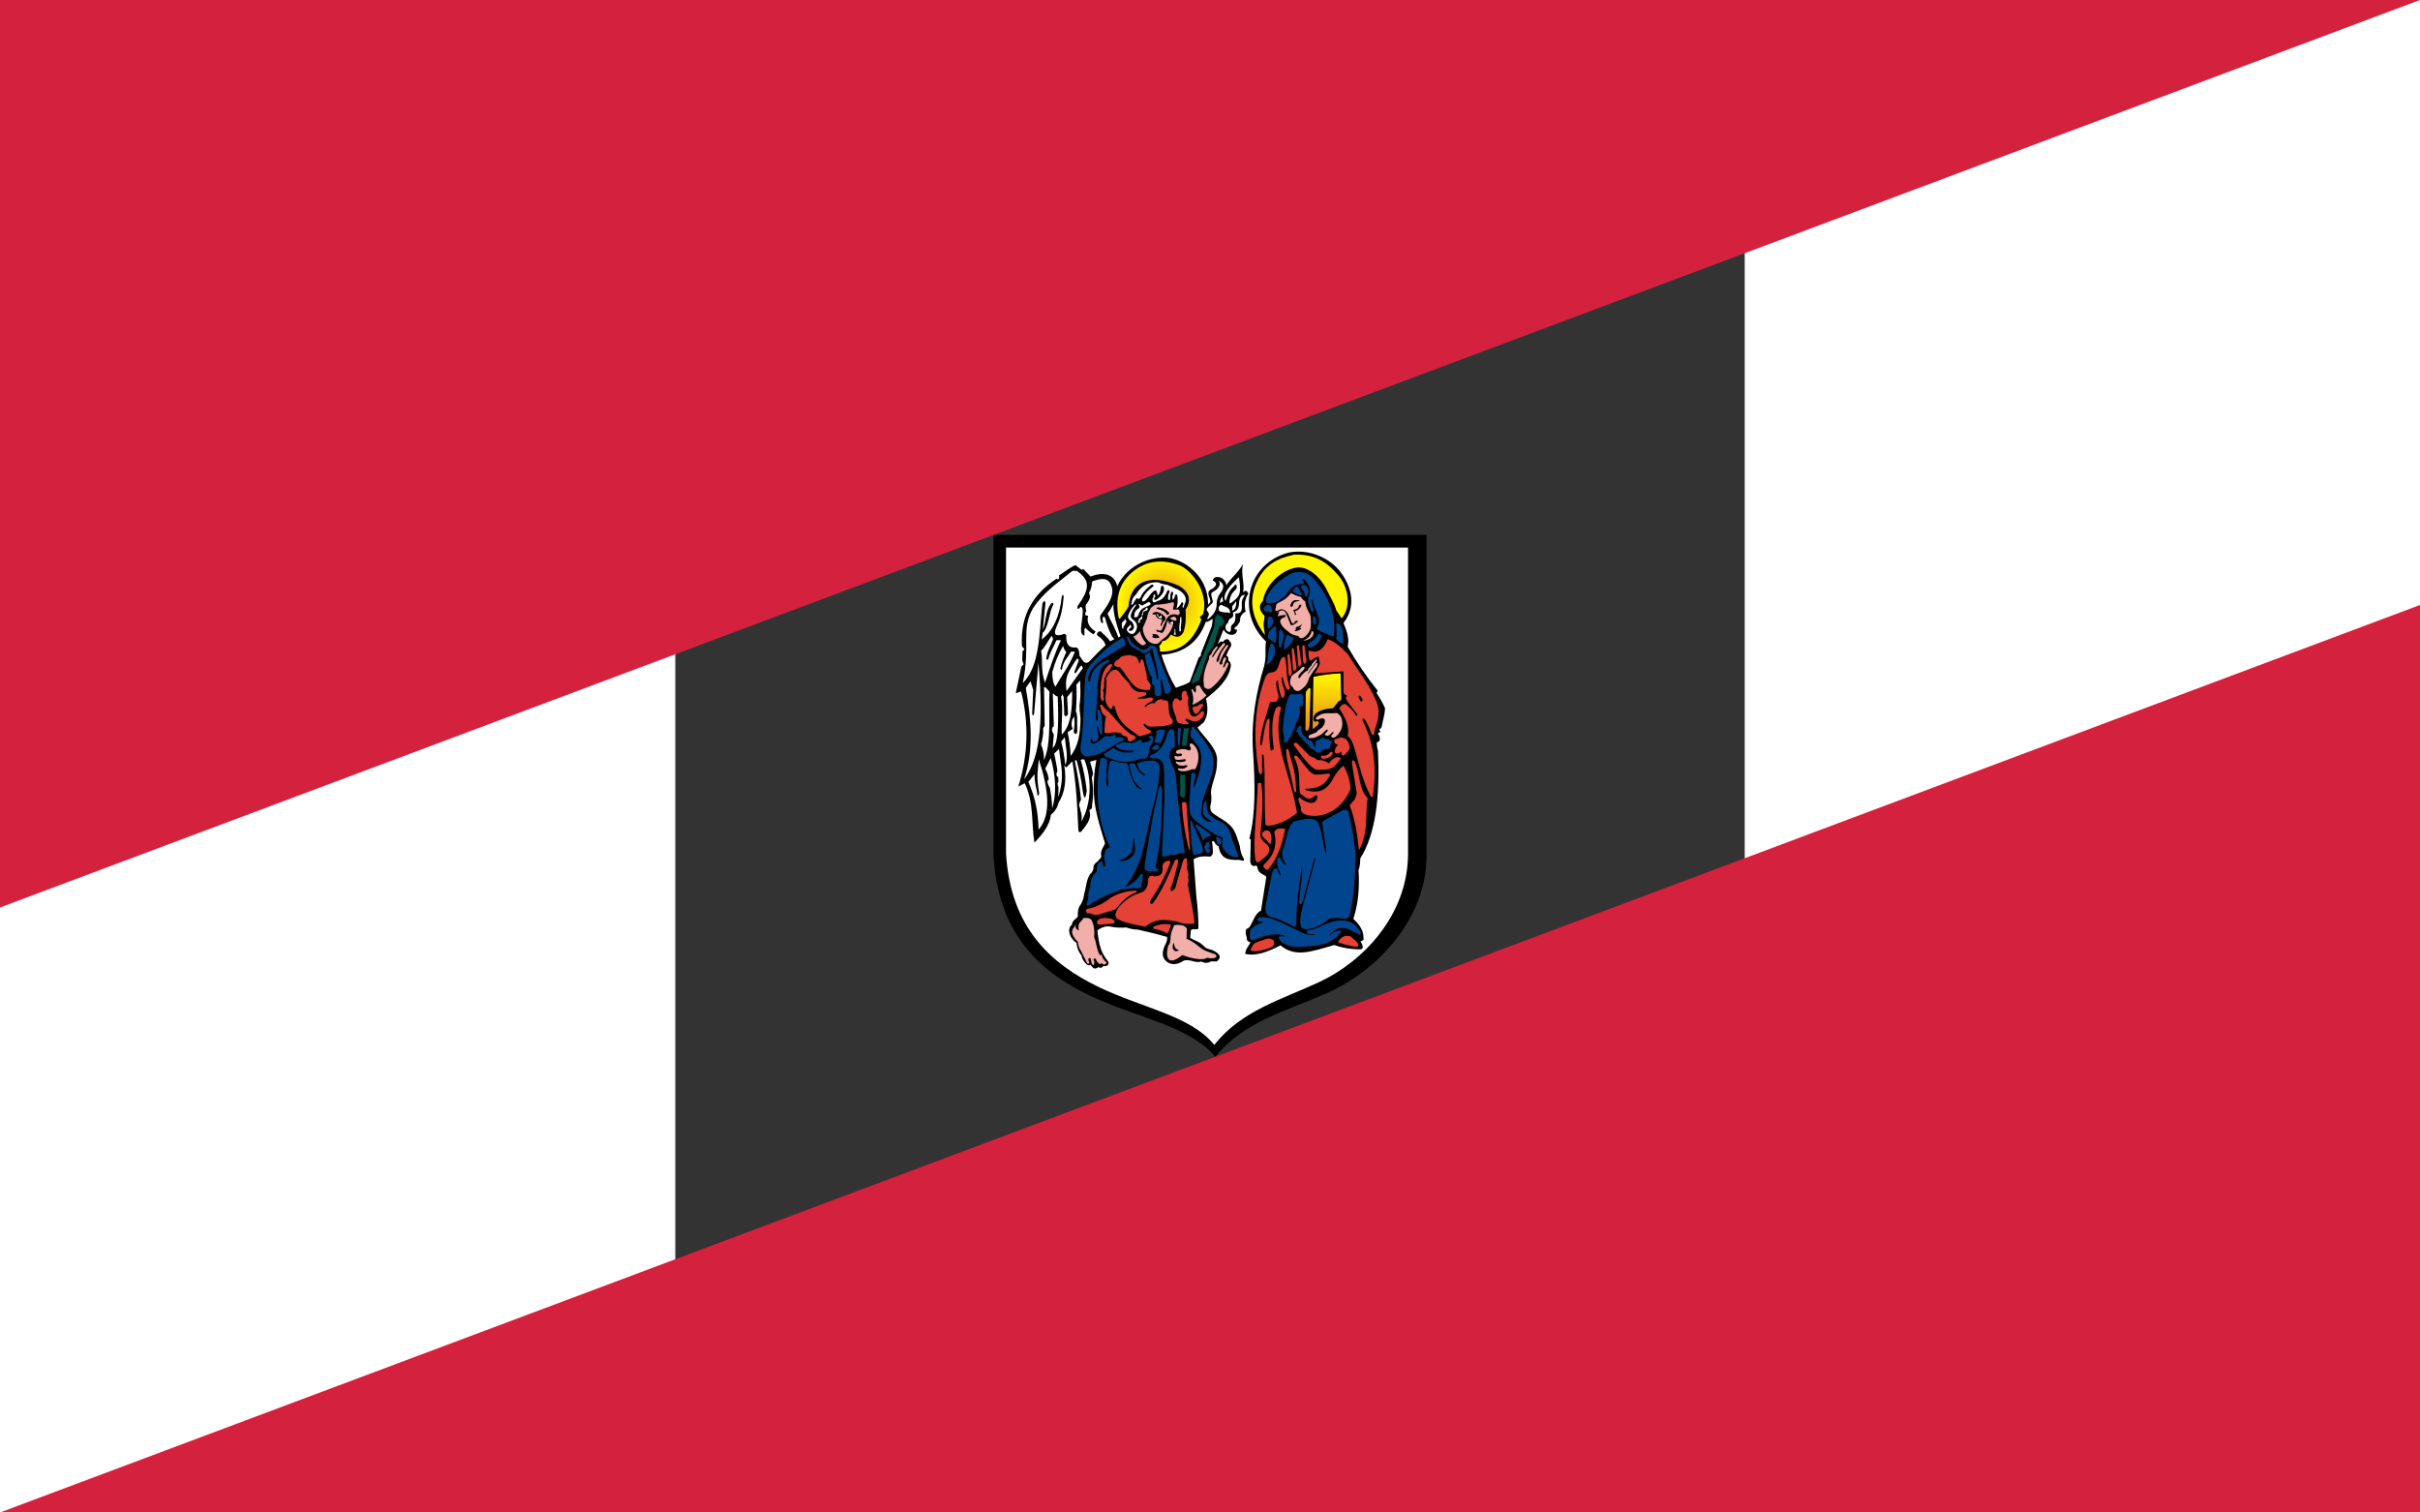 <?xml version="1.0" encoding="UTF-8" standalone="no"?>
<!-- Created with Inkscape (http://www.inkscape.org/) -->
<svg
   xmlns:svg="http://www.w3.org/2000/svg"
   xmlns="http://www.w3.org/2000/svg"
   xmlns:xlink="http://www.w3.org/1999/xlink"
   version="1.0"
   width="1600"
   height="1000"
   viewBox="0 0 210 297"
   id="svg2"
   xml:space="preserve">
 <rect x="0" y="0" width="210" height="297" fill="#333333" stroke="none"/>
 <defs
   id="defs4"><radialGradient
   cx="148.773"
   cy="50.362"
   r="22.415"
   fx="148.773"
   fy="50.362"
   id="radialGradient6111"
   gradientUnits="userSpaceOnUse">
   <stop
   style="stop-color:#eb891b;stop-opacity:1"
   offset="0"
   id="stop6113" />
   <stop
   style="stop-color:#fff500;stop-opacity:1"
   offset="1"
   id="stop6115" />
  </radialGradient>
  <style
   type="text/css"
   id="style6" />
  <linearGradient
   x1="159.957"
   y1="116.452"
   x2="159.957"
   y2="90.24"
   id="id0"
   gradientUnits="userSpaceOnUse">
   <stop
   style="stop-color:#b12923;stop-opacity:1"
   offset="0"
   id="stop9" />
   <stop
   style="stop-color:#da251d;stop-opacity:1"
   offset="1"
   id="stop11" />
  </linearGradient>
  <radialGradient
   cx="148.773"
   cy="50.362"
   r="22.415"
   fx="148.773"
   fy="50.362"
   id="id1"
   gradientUnits="userSpaceOnUse">
   <stop
   style="stop-color:#eb891b;stop-opacity:1"
   offset="0"
   id="stop14" />
   <stop
   style="stop-color:#fff500;stop-opacity:1"
   offset="1"
   id="stop16" />
  </radialGradient>
  <radialGradient
   cx="81.831"
   cy="54.947"
   r="20.669"
   fx="81.831"
   fy="54.947"
   id="id2"
   xlink:href="#id1"
   gradientUnits="userSpaceOnUse">
  </radialGradient>
 
  
  
 <radialGradient
   cx="81.831"
   cy="54.947"
   r="20.669"
   fx="81.831"
   fy="54.947"
   id="radialGradient2196"
   xlink:href="#id1"
   gradientUnits="userSpaceOnUse" /><radialGradient
   cx="148.773"
   cy="50.362"
   r="22.415"
   fx="148.773"
   fy="50.362"
   id="radialGradient2198"
   xlink:href="#id1"
   gradientUnits="userSpaceOnUse" /><linearGradient
   x1="159.957"
   y1="116.452"
   x2="159.957"
   y2="90.24"
   id="linearGradient2200"
   xlink:href="#id0"
   gradientUnits="userSpaceOnUse" />
   
   
   
   
   
   
   
   
   
   
   
   
   
  <linearGradient
   x1="159.957"
   y1="116.452"
   x2="159.957"
   y2="90.24"
   id="linearGradient2208"
   xlink:href="#id0"
   gradientUnits="userSpaceOnUse"
   gradientTransform="matrix(1.173,0,0,1.173,-18.223,-25.732)" /><radialGradient
   cx="148.773"
   cy="50.362"
   r="22.415"
   fx="148.773"
   fy="50.362"
   id="radialGradient2215"
   xlink:href="#id1"
   gradientUnits="userSpaceOnUse"
   gradientTransform="matrix(1.173,0,0,1.173,-18.223,-25.732)" /><radialGradient
   cx="81.831"
   cy="54.947"
   r="20.669"
   fx="81.831"
   fy="54.947"
   id="radialGradient2218"
   xlink:href="#id1"
   gradientUnits="userSpaceOnUse"
   gradientTransform="matrix(1.173,0,0,1.173,-18.223,-25.732)" /><radialGradient
   cx="81.831"
   cy="54.947"
   r="20.669"
   fx="81.831"
   fy="54.947"
   id="radialGradient2204"
   xlink:href="#id1"
   gradientUnits="userSpaceOnUse"
   gradientTransform="matrix(0.405,0,0,0.405,62.485,96.151)" /><linearGradient
   x1="159.957"
   y1="116.452"
   x2="159.957"
   y2="90.24"
   id="linearGradient3195"
   xlink:href="#id1"
   gradientUnits="userSpaceOnUse"
   gradientTransform="matrix(0.405,0,0,0.405,62.485,96.151)" /><radialGradient
   cx="148.773"
   cy="50.362"
   r="22.415"
   fx="148.773"
   fy="50.362"
   id="radialGradient6117"
   xlink:href="#radialGradient6111"
   gradientUnits="userSpaceOnUse" /></defs>
 
<path
   d="M 342.6,118.8 L 342.6,297 L -132.6,297 L 342.6,118.8 z "
   style="fill:#d4213d;fill-rule:evenodd;stroke:none;stroke-width:1px;stroke-linecap:butt;stroke-linejoin:miter;stroke-opacity:1"
   id="path2211" /><path
   d="M -132.6,178.2 L -132.6,1.4210855e-014 L 342.6,1.4210855e-014 L -132.6,178.2 z "
   style="fill:#d4213d;fill-rule:evenodd;stroke:none;stroke-width:1px;stroke-linecap:butt;stroke-linejoin:miter;stroke-opacity:1"
   id="path3186" /><path
   d="M 62.485,105.043 L 147.515,105.043 L 147.515,168.067 C 147.518,180.71 137.549,190.653 128.306,194.86 C 120.289,198.509 111.788,200.409 106.03,207.515 C 101.047,201.459 90.552,199.836 81.502,195.548 C 71.563,190.839 63.414,183.423 62.485,168.067 L 62.485,105.043 L 62.485,105.043 z "
   style="fill:#000000;fill-rule:evenodd"
   id="_74757720" /><path
   d="M 87.406,121.348 C 87.25,121.595 87.131,121.55 87.049,121.21 C 86.13,116.464 87.92,113.663 90.302,111.901 C 92.155,110.53 95.014,109.542 98.957,110.98 C 101.586,112.041 104.735,116.445 103.66,120.55 L 103,121.183 L 103.302,121.678 C 101.424,126.769 98.434,127.995 95.162,127.948 C 95.217,127.6 95.162,127.224 94.997,126.876 C 95.29,126.646 95.51,126.307 95.657,125.858 C 96.216,125.913 96.775,125.491 97.334,124.593 C 98.311,125.207 99.172,125.272 99.782,124.125 C 100.249,122.782 100.314,121.288 100.194,119.725 C 101.478,117.729 100.845,116.212 98.902,115.022 C 92.755,112.347 89.345,114.535 89.001,119.093 C 88.552,119.982 87.938,120.596 87.406,121.348 L 87.406,121.348 z "
   style="fill:url(#radialGradient2204);fill-rule:evenodd"
   id="_74757696" /><path
   d="M 115.759,124.679 C 115.75,124.02 115.534,123.361 115.525,122.702 C 115.517,122.121 115.715,121.539 115.707,120.958 C 114.51,119.683 114.596,118.787 115.371,118.037 C 116.053,114.228 119.711,111.653 122.166,111.43 C 123.958,111.267 126.449,112.765 128.034,116.022 C 128.619,117.297 129.36,118.313 129.791,119.846 L 130.85,121.423 C 132.813,119.158 132.174,115.22 130.145,112.92 C 128.616,111.187 126.352,108.726 121.547,108.915 C 118.427,109.599 115.488,110.75 113.821,115.169 C 112.635,118.522 113.498,121.67 115.759,124.679 z "
   style="fill:url(#radialGradient6117);fill-opacity:1;fill-rule:evenodd"
   id="_74757888" /><path
   d="M 99.154,152.041 C 99.456,152.145 99.759,152.193 100.062,152.041 L 100.11,156.319 C 99.823,156.757 99.504,156.717 99.154,156.199 L 99.154,152.041 L 99.154,152.041 z M 99.847,142.96 C 100.181,143.103 100.516,143.087 100.851,142.912 L 100.396,146.497 C 100.094,146.393 99.791,146.385 99.488,146.473 L 99.847,142.96 z M 107.317,121.1 L 106.355,120.633 C 106.293,120.956 106.165,121.213 105.97,121.403 L 105.832,123.081 C 104.504,126.775 102.944,130.354 101.35,133.916 L 101.68,134.191 L 102.835,133.586 L 104.54,128.306 L 105.612,127.013 L 106.85,123.053 L 107.4,122.861 L 107.922,121.953 C 107.588,121.735 107.386,121.451 107.317,121.1 L 107.317,121.1 z "
   style="fill:#00544b;fill-rule:evenodd"
   id="_74757960" /><path
   d="M 64.947,107.526 L 143.886,107.526 L 143.886,167.591 C 143.889,179.641 135.101,188.797 126.519,192.807 C 119.077,196.285 111.185,198.415 105.839,205.188 C 101.213,199.416 91.47,197.869 83.069,193.783 C 73.841,189.294 65.809,182.227 64.947,167.591 L 64.947,107.526 L 64.947,107.526 z M 106.368,149.667 C 106.704,147.163 104.037,145.033 102.54,142.872 L 103.774,141.828 C 104.743,140.342 104.543,138.666 104.216,137.179 C 106.556,135.338 108.607,133.509 109.087,130.822 C 109.134,130.313 108.966,129.933 108.581,129.684 C 108.726,129.079 108.491,128.893 108.201,128.766 C 108.415,128.086 108.732,127.483 109.119,126.932 C 109.24,126.465 109.145,126.128 108.834,125.92 C 108.758,125.566 108.375,125.424 108.17,125.54 C 107.926,125.612 107.726,125.77 107.569,126.015 C 107.34,126.052 107.144,125.831 106.884,126.128 L 106.49,126.543 L 107.664,123.611 C 108.233,124.861 110.226,125.135 110.32,123.643 C 109.762,123.653 109.551,123.506 110.162,123.01 C 110.674,122.536 111,122.009 110.921,121.366 C 111.153,120.702 111.512,120.29 111.997,120.132 C 111.67,118.741 111.849,117.56 112.534,116.59 C 112.271,115.968 112.007,115.831 111.491,116.305 C 111.86,114.555 111.027,112.932 111.459,110.771 C 110.463,112.56 108.987,113.599 108.233,114.914 C 107.89,113.042 105.666,112.884 105.545,113.997 C 106.441,114.408 106.409,114.945 105.45,115.61 C 103.9,116.263 105.197,117.36 105.07,118.235 L 104.623,118.729 C 104.668,113.281 100.366,110.363 97.554,109.676 C 94.465,108.921 89.034,110.364 86.786,115.096 C 86.231,112.71 84.057,112.196 81.557,113.224 L 80.125,111.738 L 79.795,111.903 L 78.584,110.967 C 77.501,111.426 76.418,112.325 75.336,113.004 C 75.519,113.481 75.207,114.068 74.895,113.609 C 70.564,116.49 67.702,120.472 68.069,126.877 L 68.565,127.482 L 68.179,127.923 L 68.124,129.684 L 68.399,130.455 L 67.959,130.895 L 66.858,136.125 L 67.904,135.795 C 69.482,142.016 69.299,148.236 67.354,154.457 L 68.62,153.796 C 70.466,157.629 69.89,161.572 70.525,165.459 C 72.045,163.928 73.585,161.96 73.739,160.017 C 74.438,159.451 75.005,158.709 75.283,157.582 C 76.473,155.742 76.874,153.149 76.382,150.328 L 76.767,150.713 L 77.978,149.502 C 78.711,153.925 78.964,158.347 79.134,162.769 C 79.155,163.623 79.569,163.557 79.905,163.045 C 80.97,161.776 81.833,160.49 81.281,159.081 C 81.71,158.963 81.894,158.669 81.832,158.2 C 82.109,156.416 82.13,154.604 81.777,152.75 L 82.052,151.925 C 81.881,151.105 81.688,150.307 81.446,149.557 L 82.684,149.227 C 82.291,151.373 82.071,153.619 82.209,156.031 C 82.376,158.941 83.078,161.305 84.39,165.603 C 84.134,166.319 83.561,166.825 83.593,167.724 C 83.745,168.161 83.617,168.528 83.208,168.825 C 82.841,169.431 82.001,169.485 82.107,170.642 C 81.924,171.145 81.74,171.439 81.557,171.523 C 80.688,172.652 80.712,174.202 80.29,175.541 C 80.21,176.288 79.99,176.964 79.645,177.574 C 79.112,178.185 78.984,179.027 79.048,179.975 C 78.657,180.511 77.96,180.715 77.875,181.582 C 76.788,182.471 77.498,184.333 78.793,185.154 C 78.861,186.042 79.15,186.876 79.762,187.628 C 79.864,188.206 80.137,188.717 80.579,189.159 C 80.842,189.533 81.174,189.635 81.574,189.465 C 82.033,190.256 82.526,190.4 83.053,189.899 C 83.453,190.137 83.785,190.069 84.048,189.695 C 84.805,189.856 85.375,189.329 84.941,188.725 C 84.358,188.002 83.902,187.228 83.607,186.42 C 83.177,185.24 83.035,183.99 82.875,182.73 C 83.768,182.007 84.694,181.761 85.655,181.99 C 86.625,182.169 87.594,182.211 88.563,182.118 C 89.286,182.373 90.009,182.543 90.732,182.526 C 92.679,182.941 94.626,183.43 96.574,183.98 C 96.646,184.52 96.484,185.013 96.216,185.485 C 95.492,186.952 95.513,188.143 96.625,188.929 C 97.569,189.541 98.648,189.439 99.864,188.623 C 101.029,188.249 102.118,189.227 103.283,188.802 C 103.955,189.167 104.592,189.159 105.196,188.776 L 106.319,188.802 C 107.464,187.917 106.8,187.245 105.63,186.633 C 105.009,186.344 104.363,186.438 103.768,185.766 C 102.934,184.882 101.999,184.711 101.114,184.184 L 101.242,182.679 C 101.608,182.246 102.279,182.628 102.722,182.373 C 102.747,180.23 102.56,178.087 102.313,175.945 L 101.778,168.725 C 102.615,168.202 103.593,168.1 104.635,168.189 C 105.256,168.292 105.502,167.926 105.579,167.348 C 105.519,166.701 105.562,166.081 105.4,165.409 C 105.409,165.154 105.621,165.001 105.885,165.332 C 106.034,165.766 106.323,166.013 106.676,166.174 C 107.126,168.606 108.419,168.938 110.706,168.853 L 111.497,169.031 C 111.642,169.065 111.786,168.793 111.625,168.598 C 111.14,167.82 110.936,166.995 110.859,166.149 C 109.992,163.522 109.946,162.387 107.084,160.69 C 105.545,159.678 104.949,159.584 105.069,158.266 C 105.332,157.382 105.315,156.497 105.171,155.613 C 105.392,153.462 106.404,152.025 106.368,149.667 L 106.368,149.667 z M 86.031,118.627 C 85.71,119.26 85.281,119.988 84.879,120.501 C 85.563,122.106 86.308,123.107 87.022,125.193 L 87.418,124.93 C 86.713,122.818 85.967,120.591 86.031,118.627 L 86.031,118.627 z M 104.185,122.093 C 104.67,122.188 105.091,121.714 105.545,121.524 L 105.355,122.947 L 103.236,128.292 L 103.204,128.766 L 102.762,129.178 L 101.022,133.922 C 100.115,134.491 99.209,134.681 98.302,135.06 C 97.002,132.949 96.164,130.772 95.456,128.577 C 99.799,128.313 102.709,126.152 104.185,122.093 z M 110.131,118.076 C 109.878,118.329 109.656,118.804 109.372,118.994 L 109.372,119.911 C 109.962,119.689 110.215,118.973 110.131,118.076 z M 107.411,117.096 C 107.284,117.486 106.841,117.876 107,118.393 L 107.6,118.045 C 107.474,117.729 107.474,117.412 107.411,117.096 z M 134.499,168.581 C 137.604,163.688 138.382,156.234 137.982,147.485 C 137.829,146.916 137.742,146.346 137.752,145.777 C 138.285,145.654 138.539,145.29 138.179,144.397 C 137.924,144.079 137.913,143.904 138.146,143.871 C 138.435,143.85 138.501,143.708 138.343,143.444 C 138.223,143.283 138.245,143.162 138.409,143.082 C 138.572,143.024 138.697,142.891 138.738,142.589 C 138.946,141.406 139.351,140.289 139.362,139.041 C 138.913,138.016 138.343,137.052 137.719,136.116 L 137.916,135.623 C 135.684,132.833 133.74,129.947 132.034,126.981 C 132.403,125.49 131.898,123.927 131.213,122.348 C 134.224,118.506 132.191,114.277 130.488,112.144 C 128.559,109.727 124.724,107.717 120.566,108.481 C 112.295,110.525 110.03,120.369 115.999,125.962 C 115.714,128.033 116.152,128.493 115.637,130.793 C 114.079,135.918 113.01,141.384 113.468,147.913 C 113.852,153.838 113.965,159.661 112.804,164.371 C 112.652,164.566 112.808,164.776 113.008,164.868 L 112.91,168.713 C 112.816,169.783 113.307,170.148 113.797,170.027 C 114.167,169.902 114.342,170.093 114.323,170.454 C 114.587,171.632 115.484,171.593 116.064,172.163 L 115.013,178.834 C 113.844,179.299 113.501,180.98 112.746,182.054 C 112.505,182.36 111.923,182.302 112.023,182.974 C 111.991,183.324 112.057,183.675 112.22,184.025 L 112.22,184.453 C 112.299,184.747 112.54,184.944 112.943,185.044 C 112.603,185.8 111.923,186.41 111.924,187.311 C 113.924,187.803 116.305,186.961 118.825,185.635 C 121.792,188.046 124.711,186.905 129.405,185.57 C 130.969,186.138 132.574,186.374 134.203,186.424 C 135.236,186.493 135.154,185.849 134.564,184.88 L 135.123,184.584 C 135.305,182.948 134.461,181.625 133.151,180.444 C 134.184,177.22 134.37,174.04 134.17,170.881 C 134.426,170.188 134.503,169.405 134.499,168.581 L 134.499,168.581 z M 85.42,125.94 C 84.779,125.044 84.137,124.613 83.495,123.949 C 83.141,123.905 82.522,124.491 82.931,124.812 C 83.761,125.354 84.281,125.985 84.491,126.704 C 83.418,127.688 82.345,128.762 81.272,129.923 C 80.906,130.233 80.541,130.233 80.176,129.923 L 79.38,128.795 C 79.324,127.71 79.092,127.157 78.683,127.135 C 77.206,127.315 76.674,126.391 76.791,124.712 L 76.426,124.447 C 74.843,125.05 74.035,124.851 74.932,122.887 C 75.795,121.059 76.105,119.161 76.26,117.244 C 76.242,116.659 75.954,116.765 75.894,117.178 C 75.463,121.128 74.146,123.927 71.945,125.575 L 72.144,124.248 C 73.242,123.443 73.469,120.008 74.168,118.871 C 74.39,118.55 74.113,118.096 73.737,118.605 C 72.653,120.077 72.863,122.046 72.177,123.617 L 72.675,118.572 C 72.774,117.797 72.177,117.985 72.077,118.638 C 71.458,124.203 71.635,130.831 68.227,134.139 C 69.831,126.593 67.785,123.694 70.252,119.435 C 72.332,116.243 75.253,114.351 77.985,112.1 L 78.848,112.1 C 81.515,113.958 81.438,115.596 79.014,119.003 C 78.848,119.457 79.081,119.711 79.313,119.468 C 79.568,119.048 79.855,119.125 79.977,119.568 C 80.231,121.482 78.926,124.524 80.342,124.812 C 80.408,124.303 80.176,123.429 80.541,123.285 C 81.028,123.805 81.559,124.237 82.134,124.579 L 82.533,124.015 C 81.299,123.224 80.713,122.217 81.072,120.895 C 80.652,120.951 80.198,120.807 80.707,119.966 C 80.519,119.285 80.497,118.743 80.84,118.505 C 81.46,117.593 81.592,117.101 81.238,116.448 C 81.614,115.784 81.814,115.031 81.836,114.191 C 83.536,113.544 85.039,113.294 85.586,114.954 C 86.472,116.879 84.701,119.07 83.761,120.431 C 83.363,120.884 83.318,121.471 83.628,122.19 C 83.717,122.455 84.104,122.389 83.993,122.09 C 83.761,121.305 84.06,120.751 84.392,121.327 C 84.729,122.572 85.149,123.789 85.752,124.945 L 86.217,125.509 L 85.42,125.94 L 85.42,125.94 z M 79.18,129.824 C 79.346,129.498 79.087,129.386 78.882,129.326 C 76.895,132.326 76.501,132.937 76.824,135.699 L 80.043,131.185 L 79.811,130.654 C 79.49,130.864 79.169,131.317 78.848,131.882 C 78.472,132.461 78.202,132.165 78.517,131.55 L 79.18,129.824 L 79.18,129.824 z M 76.16,126.837 C 76.277,127.297 76.461,127.713 76.791,128.031 C 76.304,129.049 75.903,130.096 75.629,131.185 C 75.649,131.41 75.801,131.742 75.928,131.384 C 76.222,129.766 77.1,129.105 77.687,127.965 L 78.483,127.965 C 77.412,130.691 75.917,132.568 74.633,134.869 C 74.155,134.055 74.018,133.046 74.036,131.948 C 74.598,129.916 75.315,128.232 76.16,126.837 L 76.16,126.837 z M 73.91,124.832 C 73.213,125.783 72.569,127.133 71.845,127.766 C 72.206,129.868 71.717,131.651 72.608,134.072 C 73.544,131.179 74.509,128.316 75.728,125.708 L 74.865,125.708 C 74.334,126.925 73.644,127.983 73.272,129.359 C 73.128,129.709 72.878,129.554 72.841,129.293 C 73.162,127.463 73.748,126.748 74.202,125.476 L 73.91,124.832 L 73.91,124.832 z M 75.76,136.821 L 76.04,136.367 L 76.256,136.842 L 76.386,140.402 C 76.587,140.797 76.961,140.675 77.119,140.165 L 76.947,136.885 L 77.939,135.699 C 77.936,139.093 77.745,142.469 75.889,144.242 C 75.79,141.094 76.204,139.22 75.76,136.821 L 75.76,136.821 z M 72.409,149.274 C 72.431,148.157 72.232,147.128 71.812,146.187 C 72.111,145.203 72.299,144.163 72.243,143.001 L 72.542,142.503 L 72.409,134.902 L 72.741,135.002 L 73.471,135.798 C 73.283,140.29 73.925,145.778 72.409,149.274 z M 68.493,153.025 C 70.441,147.158 69.892,141.145 68.825,135.101 L 69.754,133.774 L 70.285,135.466 L 70.086,139.914 C 70.053,140.545 70.385,140.81 70.484,139.914 L 71.314,130.123 C 72.14,139.735 72.1,148.377 68.493,153.025 L 68.493,153.025 z M 71.374,149.085 C 73.326,155.053 73.875,160.051 71.339,162.912 C 71.274,159.447 70.606,156.327 69.333,153.553 L 70.532,152.03 C 70.579,153.998 70.929,154.758 71.127,156.121 C 71.233,156.422 71.49,156.075 71.444,155.664 C 70.816,152.058 71.268,151.188 71.374,149.085 z M 73.731,148.839 L 72.64,150.95 C 73.019,151.596 73.253,152.299 73.344,153.06 C 72.954,153.249 73.024,153.812 73.555,154.749 C 73.837,156.086 73.961,157.423 74.012,158.76 C 74.883,155.862 74.759,152.542 73.731,148.839 z M 79.747,161.328 C 79.956,159.714 79.56,159.522 79.466,158.619 C 79.139,158.092 79.368,157.564 79.677,157.036 C 79.442,154.444 78.969,151.9 78.445,149.366 L 78.797,149.261 C 79.324,151.172 79.72,153.084 79.958,154.996 C 80.283,157.247 80.564,156.931 80.803,155.277 C 80.555,153.184 80.199,151.146 79.607,149.226 C 79.853,149.105 80.099,149.022 80.345,149.19 C 81.797,152.853 81.776,157.717 79.747,161.328 L 79.747,161.328 z M 74.399,147.959 C 74.611,149.108 74.93,150.322 75.033,151.407 C 74.789,151.957 74.762,152.398 75.209,152.603 L 75.244,153.518 C 74.955,153.81 75.071,154.153 75.244,154.503 L 75.209,156.508 C 75.752,154.813 76.127,152.959 75.807,150.457 L 75.349,147.079 L 74.399,147.959 L 74.399,147.959 z M 76.581,150.221 C 76.419,148.654 76.164,147.111 75.772,145.602 L 76.489,144.782 C 76.642,146.451 77.248,148.789 76.581,150.221 z M 77.038,143.807 L 78.032,143.123 C 77.61,142.102 77.863,141.351 78.305,140.676 C 78.443,141.638 78.441,142.599 78.234,143.561 C 78.275,144.32 79.049,144.368 78.938,143.315 C 78.844,142.119 79.074,140.254 78.657,139.726 C 78.807,137.967 78.842,136.208 78.762,134.449 L 79.501,133.604 C 79.531,134.984 79.627,136.319 79.466,137.826 C 79.251,138.894 79.466,139.961 79.571,141.028 C 79.558,143.928 79.147,146.553 77.636,148.416 C 77.563,146.88 77.399,145.344 77.038,143.807 L 77.038,143.807 z M 74.102,146.851 L 74.334,144.229 C 73.848,143.466 73.848,142.923 74.334,142.602 L 74.135,136.13 C 74.456,136.34 74.578,136.683 75.098,136.761 C 75.366,142.782 75.073,146.317 74.102,146.851 L 74.102,146.851 z M 98.021,123.482 C 98.067,123.88 98.05,124.254 97.898,124.573 C 98.015,124.64 98.152,124.667 98.309,124.655 C 98.186,124.29 98.171,123.952 98.207,123.626 L 98.021,123.482 z M 98.988,123.853 C 98.966,124.052 99.166,124.074 99.277,123.873 C 99.177,122.843 99.434,122.674 99.379,121.363 C 99.446,121.066 99.274,121.051 99.133,121.363 C 99.144,122.356 98.888,122.711 98.988,123.853 L 98.988,123.853 z M 90.201,120.786 C 90.092,120.374 90.312,119.986 90.757,119.613 C 91.231,119.397 91.243,119.127 91.045,118.831 C 90.912,118.612 91.253,118.497 91.313,118.708 C 91.438,118.875 91.602,118.923 91.807,118.852 L 92.835,118.255 C 93.248,118.145 93.482,118.628 93.226,118.77 C 92.779,119.048 92.392,119.177 92.06,119.332 C 91.472,119.606 91.101,120.17 90.901,120.869 C 90.83,121.089 90.64,121.102 90.51,121.219 C 90.335,121.282 90.205,121.213 90.119,121.054 C 89.954,120.905 90.174,120.876 90.201,120.786 L 90.201,120.786 z M 91.468,120.69 C 91.706,120.68 91.646,120.463 91.736,120.349 C 91.749,119.953 92.111,119.73 92.522,119.533 C 92.492,119.449 92.403,119.454 92.299,119.503 L 92.359,119.399 C 92.507,119.29 92.636,119.3 92.745,119.429 C 92.829,119.627 92.755,119.785 92.522,119.904 C 92.196,119.968 91.953,120.077 91.825,120.379 C 91.77,120.586 91.968,120.646 91.884,120.735 C 91.745,120.834 91.607,120.789 91.468,120.69 L 91.468,120.69 z M 91.483,121.091 C 91.468,120.948 91.646,120.952 91.706,121.106 C 91.76,121.432 91.656,121.62 91.394,121.67 C 91.097,121.798 91.335,122.09 91.172,122.278 C 90.979,122.313 90.845,122.249 90.771,122.085 C 90.885,122.155 90.984,122.031 91.023,121.892 C 90.954,121.665 91.003,121.482 91.261,121.388 C 91.409,121.363 91.498,121.22 91.483,121.091 L 91.483,121.091 z M 88.082,121.692 C 88.179,121.697 88.277,121.747 88.226,121.842 C 87.453,122.253 87.723,122.709 87.732,123.318 C 87.739,123.436 88.072,123.525 88.02,123.318 C 87.846,123.101 88.309,122.84 88.446,122.313 C 88.646,122.186 88.648,122.021 88.452,121.815 C 88.462,121.566 88.235,121.525 88.082,121.692 L 88.082,121.692 z M 90.448,118.893 C 90.582,118.642 90.3,118.643 90.181,118.852 C 89.683,119.335 89.266,119.946 88.967,120.745 C 88.679,121.376 89.253,121.858 89.707,122.103 C 90.103,122.769 90.282,123.383 89.687,123.811 C 89.014,124.071 88.781,123.657 89.522,123.194 C 89.577,122.97 89.442,122.773 89.22,122.588 C 89.263,122.728 89.246,122.823 89.169,122.917 C 88.937,123.146 88.305,123.523 88.963,124.167 C 89.509,124.664 90.143,124.637 90.51,123.729 C 90.826,123.02 90.707,122.343 89.954,121.712 C 89.354,121.408 89.317,120.869 89.666,120.169 C 89.853,119.669 90.143,119.274 90.448,118.893 L 90.448,118.893 z M 107.21,118.773 C 106.764,118.775 106.481,119.714 106.9,120.023 C 107.392,120.217 107.901,120.324 108.449,120.239 C 109.171,120.779 109.014,119.767 108.48,119.342 L 107.21,118.773 z M 111.885,116.803 C 111.518,117.327 111.164,117.903 111.244,118.763 C 111.381,120.248 110.818,120.508 110.059,120.425 C 109.839,120.774 110.123,121.123 109.904,121.85 C 109.824,122.586 109.095,122.484 109.099,123.367 C 109.163,124.172 108.864,124.306 108.201,123.769 C 107.988,123.384 107.998,122.971 108.232,122.531 C 108.7,122.389 108.561,121.661 108.925,121.499 C 109.522,121.24 109.666,121.015 109.501,120.239 C 110.172,120.093 110.622,119.645 110.678,118.66 C 110.765,117.059 111.294,116.833 111.885,116.803 L 111.885,116.803 z M 110.183,115.626 C 110.447,114.57 109.936,114.646 109.656,115.162 C 108.753,115.86 108.394,116.998 108.077,118.01 C 107.235,116.858 108.958,114.871 110.678,113.335 C 110.85,114.463 111.003,115.497 110.825,116.395 C 110.654,117.255 110.005,117.712 109.13,118.39 C 108.985,118.545 108.819,118.511 108.82,118.289 C 108.842,117.069 109.433,116.286 110.183,115.626 L 110.183,115.626 z M 106.746,114.047 C 107.436,114.454 107.959,114.953 107.303,116.09 C 106.713,116.816 106.287,117.63 106.312,118.691 C 106.289,120.004 105.522,120.88 104.547,121.633 C 104.432,121.415 104.483,121.261 104.64,121.106 C 104.825,120.759 104.815,120.439 104.609,120.147 C 104.21,119.806 104.349,119.465 104.733,119.125 L 105.6,118.258 C 105.317,117.051 104.96,116.464 105.6,116.214 C 106.764,115.576 107.146,114.853 106.746,114.047 z M 89.966,118.504 C 89.674,118.892 89.228,118.709 89.632,118.439 C 89.62,117.79 89.9,117.215 90.474,116.713 C 91.687,114.701 93.187,114.296 94.767,114.34 L 95.458,114.599 C 96.328,114.901 96.144,114.505 98.068,115.505 C 99.406,115.97 100.753,117.09 100.053,118.547 L 99.772,119.367 C 99.234,119.119 100.179,118.501 99.492,118.223 C 99.132,118.834 98.773,119.34 98.413,119.475 C 98.654,118.619 98.759,117.763 98.564,116.907 C 98.51,116.648 98.232,116.701 98.133,116.843 C 98.089,117.315 97.958,117.676 97.637,117.792 C 97.687,117.396 97.47,117.09 97.788,116.605 C 97.837,116.34 97.455,115.897 97.356,116.389 C 97.121,116.917 97.212,117.296 97.14,117.749 C 97.033,117.898 96.792,117.84 96.774,117.662 C 96.711,117.121 96.839,116.661 97.054,116.238 C 97.181,115.903 96.773,115.746 96.579,116.087 C 96.185,117.121 95.641,117.797 94.638,118.029 C 93.846,118.516 93.653,118.241 93.732,117.619 C 93.678,117.431 93.861,117.332 93.926,117.188 C 93.838,116.931 93.888,116.772 94.077,116.713 C 94.292,116.894 94.359,117.1 94.1,117.36 C 93.856,117.735 94.176,118.02 94.719,117.579 C 95.711,116.778 96.145,115.968 95.911,115.246 C 95.835,114.912 95.417,115.008 95.371,115.268 C 95.26,116.125 95.052,116.726 94.702,116.95 C 94.622,116.015 94.412,115.366 93.3,116.713 C 91.89,118.928 91.278,118.008 91.876,117.252 C 92.339,116.383 93.053,115.715 93.883,115.138 C 93.969,114.77 93.64,114.713 93.43,114.879 C 92.615,115.518 91.847,116.203 91.402,117.209 C 91.199,117.599 91.027,117.675 90.854,117.563 C 90.681,117.479 90.467,117.407 90.452,117.684 C 90.29,117.957 90.018,118.176 89.966,118.504 L 89.966,118.504 z M 96.702,121.953 C 96.788,122.119 96.891,122.281 97.119,122.409 C 97.299,122.514 97.487,122.566 97.68,122.581 C 97.859,122.351 97.809,122.15 97.529,121.977 C 97.392,122.357 96.955,122.558 96.817,121.848 L 96.702,121.953 z M 94.568,120.593 C 94.679,120.599 94.785,120.607 94.885,120.621 C 94.823,120.67 94.783,120.746 94.783,120.83 C 94.783,120.978 94.904,121.098 95.051,121.098 C 95.199,121.098 95.319,120.978 95.319,120.83 C 95.319,120.807 95.316,120.784 95.31,120.762 C 95.469,120.872 95.559,121.054 95.538,121.361 C 95.299,121.366 95.206,121.403 95.029,121.32 C 94.853,121.238 94.719,121.029 94.644,120.93 C 94.565,120.826 94.553,120.713 94.568,120.593 L 94.568,120.593 z "
   style="fill:#ffffff;fill-rule:evenodd"
   id="_74206424" /><path
   d="M 88.444,126.634 C 88.394,126.269 88.284,125.904 88.116,125.539 C 87.945,125.256 87.819,125.195 87.604,125.356 C 85.793,126.422 84.173,127.636 82.894,129.117 C 81.838,130.093 80.877,131.12 80.594,132.513 C 80.176,134.356 80.381,140.915 79.74,145.583 C 79.578,146.252 79.534,146.922 79.609,147.591 C 80.056,148.471 80.695,148.82 81.617,148.395 C 83.868,148.286 85.852,146.176 87.969,145.401 C 88.448,144.897 87.544,144.578 86.436,144.89 C 86.602,144.252 86.383,144.118 85.779,144.488 C 85.284,144.69 84.367,144.291 83.961,144.893 C 82.503,146.184 81.697,146.377 81.544,145.474 C 81.487,145.156 81.765,144.905 81.909,145.255 C 81.947,146.043 82.768,145.511 82.932,145.235 C 83.142,144.881 83.23,144.348 82.785,142.991 C 82.739,142.676 82.982,142.382 83.114,142.845 C 83.122,143.234 83.219,143.624 83.406,144.013 C 83.564,144.331 83.9,144.425 83.88,143.831 C 83.71,142.407 84.029,141.205 83.369,139.559 C 83.088,139.173 82.739,139.21 82.902,139.847 C 82.982,140.421 83.006,140.958 82.907,141.413 C 82.85,141.678 82.637,141.588 82.602,141.275 C 82.465,139.41 82.995,137.435 82.858,135.214 C 83.091,131.62 83.834,130.577 84.72,130.249 C 85.839,129.482 84.913,129.516 84.209,129.884 C 82.908,130.681 81.749,131.589 81.58,133.279 C 81.442,133.977 81.082,134.118 81.032,133.17 C 81.43,131.352 82.725,130.105 84.428,129.117 L 88.444,126.634 L 88.444,126.634 z M 97.362,135.181 C 97.53,135.996 96.331,136.588 96.102,136.011 L 95.574,133.559 C 95.449,133.372 95.248,133.483 95.272,133.669 L 95.459,135.738 C 95.642,136.878 94.235,136.966 94.144,136.226 C 94.071,135.63 94.171,134.91 93.924,134.439 C 93.351,134.571 93.722,133.412 93.622,132.898 C 93.217,132.733 93.211,132.316 93.024,131.868 C 92.612,130.883 92.288,129.511 92.246,128.526 C 92.582,128.46 92.885,128.295 93.154,128.031 C 93.594,129.552 94.158,130.9 94.474,132.596 C 94.559,133.583 94.893,133.85 94.804,132.651 C 94.621,130.763 93.99,129.198 93.732,127.508 C 93.68,127.322 93.53,127.236 93.429,127.398 C 92.832,128.218 91.862,128.587 91.289,127.783 C 90.972,127.787 90.738,127.659 90.486,127.398 C 89.411,127.036 88.968,126.284 88.754,125.391 C 88.534,125.047 88.687,124.727 89.139,125.253 C 89.379,126.061 89.961,126.573 90.954,127.206 C 91.828,127.85 92.474,127.628 93.017,127.013 C 93.504,126.456 94.576,126.72 94.667,127.893 C 95.34,130.647 96.496,132.446 97.362,135.181 L 97.362,135.181 z M 98.771,142.936 C 98.971,142.936 99.17,143 99.369,143.127 C 99.146,143.764 99.162,145.119 99.058,146.114 C 99.018,146.537 98.763,146.385 98.724,146.091 C 98.628,145.011 98.612,143.952 98.771,142.936 L 98.771,142.936 z M 96.405,144.728 C 95.928,146.477 94.996,147.544 93.753,148.146 C 92.869,148.281 93.012,148.966 93.896,148.91 C 96.629,148.791 95.8,151.133 96.071,156.367 L 95.569,167.742 C 95.537,168.148 95.697,168.339 95.975,168.172 C 96.429,168.212 96.931,167.965 97.409,167.862 C 97.839,167.917 98.27,167.893 98.7,167.694 C 99.034,167.559 99.369,167.519 99.703,167.575 C 100.14,167.583 99.982,167.166 99.942,166.834 C 99.411,163.377 98.992,159.92 98.652,156.462 C 98.309,154.423 98.684,152.216 97.624,150.344 C 96.652,148.289 96.987,147.214 98.054,146.688 C 98.142,145.573 98.102,144.489 97.935,143.438 C 97.33,142.88 96.82,143.31 96.405,144.728 L 96.405,144.728 z M 93.586,146.879 C 94,146.688 94.079,146.162 94.828,146.306 C 95.458,146.911 94.629,147.11 94.422,147.262 C 94.191,147.397 93.458,147.126 93.586,146.879 z M 94.446,143.581 C 95.027,143.199 95.609,143.135 96.19,143.39 C 96.039,144.266 95.728,145.111 95.258,145.923 C 94.996,145.796 94.701,145.796 94.374,145.923 C 93.801,145.477 94.661,144.792 94.446,143.581 L 94.446,143.581 z M 93.466,145.206 C 92.207,144.609 93.888,143.988 93.777,144.991 C 93.912,145.382 93.793,145.836 93.418,146.353 C 93.08,146.634 92.968,147.028 93.012,147.5 C 93.036,148.162 92.773,148.664 92.223,149.006 L 91.65,148.934 C 90.304,149.277 88.049,150.336 85.03,148.743 C 84.447,148.736 84.257,148.393 84.122,148.002 C 85.07,147.684 85.779,146.839 86.105,146.903 C 87.842,148.138 88.647,147.676 89.881,147.739 L 90.025,147.357 C 88.782,147.508 87.643,147.349 86.655,146.736 C 86.488,146.505 86.464,146.202 86.87,146.186 L 87.802,145.804 C 88.862,145.644 89.873,146.298 90.981,145.326 C 91.618,145.206 91.753,145.445 91.53,145.828 C 92.271,145.844 92.916,145.636 93.466,145.206 L 93.466,145.206 z M 101.83,142.84 C 101.695,142.482 101.464,142.649 101.424,142.912 C 101.229,143.518 101.133,144.123 101.257,144.728 C 101.512,145.087 101.862,145.23 102.022,145.804 C 104.223,147.479 103.097,151.988 101.806,154.742 C 101.623,153.865 102.539,151.961 101.83,151.754 C 101.464,151.563 101.36,151.898 101.305,152.184 L 100.97,157.418 C 100.822,160.303 101.475,160.497 102.43,161.397 C 103.958,162.586 105.693,163.831 107.541,164.508 C 107.214,166.324 107.469,166.496 107.999,167.125 C 108.647,167.893 109.409,168.461 110.649,168.275 L 109.171,164.411 C 108.973,162.458 107.728,161.552 106.19,160.94 C 104.976,160.011 104.311,159.991 104.339,157.94 C 104.338,156.872 103.931,157.214 103.763,157.962 C 103.341,160.18 103.782,160.267 105.423,161.33 L 104.538,161.363 C 102.831,160.216 103.251,160.048 103.431,157.848 C 104.053,154.503 106.586,151.324 105.367,147.955 C 104.548,146.17 103.225,144.497 101.83,142.84 L 101.83,142.84 z M 104.148,165.567 C 104.14,165.87 104.037,166.109 103.838,166.284 C 103.941,166.698 104.14,167.113 104.435,167.527 C 105.248,167.354 105.232,166.81 104.387,166.404 C 104.985,166.444 105.104,166.101 104.746,165.376 C 104.515,165.281 104.316,165.344 104.148,165.567 L 104.148,165.567 z M 106.18,164.372 C 106.06,164.659 106.49,165.161 106.467,165.735 C 106.998,166.274 107.216,165.4 107.255,164.898 C 106.968,164.508 106.594,164.38 106.18,164.372 L 106.18,164.372 z M 102.428,161.911 C 102.268,161.839 102.109,162.078 102.165,162.341 C 102.834,163.217 103.312,164.094 103.599,164.97 C 104.077,164.552 104.555,164.233 105.033,164.133 C 105.192,164.046 105.28,163.863 105.009,163.727 L 102.428,161.911 L 102.428,161.911 z M 101.4,161.218 C 101.233,160.963 101.066,161.186 101.113,161.457 C 101.328,163.6 101.209,166.029 101.759,167.885 C 102.476,167.734 103.79,167.75 103.623,166.93 C 103.36,165.384 102.141,163.122 101.4,161.218 z M 87.157,168.913 C 88.095,169.45 89.636,168.52 90.078,167.705 C 90.493,166.939 90.172,165.664 90.049,164.444 C 89.806,164.893 89.971,166.614 89.468,167.42 C 89.013,168.15 88.249,168.643 87.157,168.913 L 87.157,168.913 z M 94.9,155.052 C 95.187,154.017 95.41,154.033 95.569,155.1 C 95.575,160.099 95.452,165.316 94.374,169.749 C 94.231,170.239 94.286,170.59 94.78,170.634 C 94.972,170.721 94.972,170.904 94.78,170.897 C 94.454,171.151 92.096,171.287 92.152,170.562 C 92.11,169.798 92.431,168.068 92.761,166.313 C 92.94,165.361 92.955,164.497 93.251,163.584 C 93.609,160.74 94.35,157.896 94.9,155.052 L 94.9,155.052 z M 94.35,156.367 C 93.625,158.987 92.996,161.64 92.462,164.325 C 91.717,168.097 90.5,171.506 88.352,174.194 C 89.602,173.736 90.55,172.9 91.291,171.805 C 91.467,171.462 91.905,171.621 91.817,171.996 C 91.769,172.585 91.73,173.167 91.554,173.693 C 91.594,174.218 91.323,174.457 90.789,174.41 C 89.836,174.388 88.844,174.479 87.826,174.648 L 87.683,174.505 L 87.42,174.768 C 85.295,175.476 83.204,176.37 81.206,177.779 C 80.84,177.994 80.689,177.755 80.824,177.349 C 81.043,176.863 81.135,176.337 81.099,175.724 C 81.067,175.173 81.362,174.641 81.469,174.099 C 81.493,172.773 81.971,171.825 82.76,171.136 C 82.68,169.965 83.134,168.913 83.907,169.248 L 83.979,170.06 C 84.146,170.196 84.456,170.259 84.48,169.893 L 84.218,168.459 C 84.186,167.806 84.313,167.248 84.6,166.786 C 85.428,166.396 85.492,166.388 84.934,165.472 C 83.536,162.121 83.074,159.191 82.951,156.414 C 82.879,154.072 83.031,151.73 83.405,149.388 C 83.477,148.918 83.644,148.735 83.907,148.839 L 84.433,148.934 C 84.791,149.141 84.926,149.412 84.839,149.747 L 84.624,151.515 C 84.903,152.567 84.202,153.618 84.958,154.598 C 85.229,153.65 84.831,153.085 84.982,151.611 L 85.245,149.89 C 85.309,149.436 85.635,149.333 86.082,149.388 C 86.806,149.739 87.436,149.827 88.615,149.795 L 88.902,150.177 C 89.547,152.889 90.104,154.754 91.53,154.981 C 91.707,155.035 91.745,154.891 91.578,154.813 C 89.395,153.475 89.555,151.205 89.117,150.01 L 90.144,149.89 C 90.734,150.655 90.558,151.42 91.913,152.184 C 92.174,152.37 92.304,152.166 92.104,151.969 C 91.419,151.46 91.02,151.237 90.766,150.225 C 90.614,149.922 90.75,149.747 91.172,149.699 C 93.622,149.071 95.408,149.122 95.115,151.3 C 95.029,153.158 94.694,154.766 94.35,156.367 L 94.35,156.367 z M 122.51,142.447 L 122.963,142.674 C 122.835,143.616 123.039,144.297 123.727,144.598 C 123.949,145.124 124.345,145.417 124.916,145.476 C 125.214,145.581 125.162,145.948 125.284,146.184 C 125.382,146.715 125.786,147.115 125.709,146.269 L 125.794,145.419 C 126.247,145.319 126.7,145.102 127.153,144.768 C 127.393,145.086 127.725,145.257 128.257,145.108 C 128.414,145.415 128.687,145.547 129.078,145.504 C 128.795,145.854 128.618,146.256 128.568,146.722 C 128.41,147.136 128.165,147.231 127.832,147.005 C 127.549,147.118 127.266,147.34 126.983,147.344 C 126.408,148.103 125.913,147.9 125.454,147.259 C 124.955,147.107 124.583,146.881 124.492,146.495 C 124.039,145.995 123.28,145.517 123.133,144.995 C 122.645,144.656 122.325,144.266 122.303,143.869 L 121.916,143.664 L 122.51,142.447 z M 120.896,136.275 C 121.392,136.426 122.095,136.369 122.892,136.218 C 123.346,136.409 123.403,136.997 123.234,137.472 C 123.459,138.418 123.193,138.836 122.436,138.726 C 122.813,139.563 122.661,140.589 121.981,141.803 C 121.599,143.151 121.029,144.386 120.271,145.508 C 120.014,146.063 119.22,145.854 119.587,144.881 C 119.346,143.964 119.222,143.024 119.359,142.031 C 119.753,139.108 120.199,136.626 120.896,136.275 z M 121.502,125.242 C 121.016,125.094 120.558,124.858 120.114,124.582 C 119.676,125.509 119.463,126.488 119.579,127.543 C 120.28,127.195 120.929,126.485 121.502,125.242 z M 119.547,124.898 C 119.439,124.43 119.28,124.031 119.044,123.733 C 118.865,123.609 118.542,123.756 118.555,124.111 C 118.55,124.982 118.449,125.853 118.54,126.724 C 118.559,127.391 118.977,127.354 119.075,126.567 L 119.547,124.898 L 119.547,124.898 z M 116.854,126.567 C 117.148,126.218 117.458,126.335 117.752,127.228 C 117.957,128.518 117.395,129.409 116.619,130.187 C 116.115,130.743 115.898,130.596 116.305,129.841 C 116.325,128.689 116.493,127.591 116.854,126.567 z M 129.78,122.411 C 131.087,122.284 131.196,124.215 131.134,126.441 C 130.679,126.33 130.131,125.943 129.762,125.448 C 129.976,124.628 129.774,123.423 129.78,122.411 z M 126.348,124.457 C 126.558,124.506 126.768,124.636 126.978,124.898 C 126.464,126.23 125.621,126.93 124.554,127.196 C 124.337,126.991 124.253,126.752 124.207,126.504 C 124.785,125.954 125.078,125.94 125.457,125.577 C 125.791,125.256 126.011,124.776 126.348,124.457 z M 125.813,121.34 C 125.506,121.289 125.519,121.079 125.372,120.948 C 124.962,121.195 125.302,122.528 125.403,122.648 C 125.95,122.841 125.752,121.904 125.813,121.34 L 125.813,121.34 z M 123.621,116.91 C 123.663,117.288 123.919,117.24 124.1,116.958 C 124.35,116.449 124.414,115.874 124.068,115.152 C 123.535,114.768 123.131,114.79 122.854,115.216 C 122.85,115.558 123.636,116.136 123.621,116.91 L 123.621,116.91 z M 122.917,116.526 C 123.067,116.744 123.024,117.059 122.694,116.894 C 122.134,116.819 121.927,116.521 121.543,116.334 C 121.282,116.26 121.213,116.1 121.335,115.855 C 121.772,115.216 122.156,114.949 122.422,115.503 L 122.917,116.526 z M 126.285,122.694 C 126.697,121.215 126.054,121.015 125.939,120.175 C 125.571,119.42 125.295,118.664 125.183,117.908 C 125.094,117.625 124.797,117.71 124.915,118.066 C 124.998,118.564 125.194,119.094 125.309,119.609 C 125.408,120.306 125.011,120.269 124.742,119.64 C 124.159,118.37 124.157,117.428 124.554,116.712 C 124.899,115.091 124.015,114.445 123.577,113.815 C 123.265,113.532 122.985,113.649 123.168,113.973 C 123.606,114.385 123.553,114.626 123.011,114.697 C 121.529,114.63 120.649,115.624 119.894,116.838 C 118.139,118.7 115.324,119.231 116.084,117.31 C 117.037,115.403 118.548,113.938 120.523,112.839 C 122.255,111.98 123.824,112.156 125.215,113.469 C 128.124,116.759 129.808,120.478 129.308,124.961 C 128.99,124.926 128.674,124.856 128.363,124.683 C 127.942,124.449 127.531,124.285 127.085,124.155 C 126.873,124.092 126.603,123.955 126.443,123.797 C 125.863,123.584 125.927,123.163 126.285,122.694 L 126.285,122.694 z M 117.092,119.514 C 117.456,120.295 116.845,120.409 116.729,120.129 C 116.341,119.992 115.585,120.303 115.58,119.672 C 115.605,118.64 117.002,118.345 117.092,119.514 L 117.092,119.514 z M 116.934,123.072 C 116.714,123.478 116.254,123.548 116.273,122.852 L 116.305,121.435 C 116.568,120.847 117.335,120.956 117.406,121.844 C 117.441,122.296 117.283,122.705 116.934,123.072 L 116.934,123.072 z M 117.595,123.072 L 116.745,123.891 C 116.471,124.229 116.375,124.693 116.399,125.244 L 117.784,126.283 C 118.087,125.689 118.038,124.376 117.973,123.639 C 118.071,123.13 118.041,122.909 117.595,123.072 z M 133.556,167.242 C 133.508,171.304 133.448,175.129 132.554,179.213 C 132.48,180.07 132.064,180.523 131.15,180.387 C 130.224,180.254 129.012,180.12 128.286,180.502 C 127.325,181.318 126.213,182.034 124.563,182.392 C 124.153,182.526 123.742,182.507 123.332,182.335 C 122.396,182.144 122.778,179.862 122.931,179.099 L 125.68,168.674 C 125.711,168.35 125.576,168.331 125.48,168.559 L 123.217,176.865 C 123.036,177.743 122.539,177.791 122.501,177.094 C 122.673,174.717 123.2,172.425 123.085,169.877 C 122.59,173.591 121.882,177.162 121.957,181.447 C 121.938,181.896 121.718,182.087 121.47,181.934 C 119.933,181.118 118.396,180.421 116.859,179.986 C 115.985,179.772 115.795,178.979 115.914,177.924 L 117.145,171.652 C 117.365,170.698 117.699,170.354 118.148,170.621 L 118.692,171.795 C 118.818,172.063 119.003,171.986 118.864,171.652 C 118.429,170.74 118.089,169.801 118.205,168.731 C 118.47,168.172 118.709,168.191 118.921,168.788 C 119.099,169.116 119.298,169.423 119.528,169.698 C 119.703,169.858 120.064,169.87 119.895,169.705 C 119.227,168.667 118.945,167.657 119.351,166.698 C 120.048,164.912 120.229,162.182 121.441,161.342 C 124.031,160.562 125.783,160.557 126.31,161.686 C 126.998,163.538 127.169,165.39 127.599,167.242 C 127.656,167.461 127.828,167.538 127.857,167.213 L 127.112,162.115 C 126.921,161.619 127.036,161.275 127.456,161.084 L 131.122,159.079 C 131.923,158.889 132.305,159.194 132.267,159.996 C 132.899,162.259 133.232,164.747 133.556,167.242 L 133.556,167.242 z M 115.169,181.218 C 115.429,181.154 115.435,180.995 115.141,180.931 C 114.012,180.985 114.16,180.417 114.768,180.101 C 117.237,179.977 119.626,181.526 122.008,182.623 C 123.107,183.13 123.967,183.651 125.308,183.646 C 125.746,183.52 125.677,183.362 125.292,183.442 C 124.901,183.439 124.525,183.451 124.134,183.337 C 123.909,183.108 123.937,182.879 124.22,182.65 C 125.936,182.543 127.447,181.39 129.116,180.966 C 130.564,180.598 132.684,180.526 133.842,182.048 C 134.353,182.633 135.275,184.01 133.948,183.312 C 132.827,182.773 131.883,182.222 131.012,182.215 C 130.084,182.208 129.338,182.663 128.636,183.385 C 128.289,183.768 128.306,183.993 128.687,183.538 C 129.156,183.157 129.637,182.877 130.148,182.793 C 130.712,182.553 130.96,182.947 130.463,183.309 C 129.252,184.87 127.308,185.606 125.18,185.749 C 123.178,185.883 121.32,186.381 119.119,185.062 C 118.08,184.152 118.43,183.654 119.567,183.933 C 119.843,184.049 119.77,183.802 119.523,183.681 C 117.316,183.137 115.568,183.734 113.915,184.457 C 113.397,184.711 112.786,184.69 112.828,183.967 C 112.78,183.188 112.833,182.52 113.251,182.249 C 113.765,181.704 114.444,181.424 115.169,181.218 L 115.169,181.218 z "
   style="fill:#00458e;fill-rule:evenodd"
   id="_75105208" /><path
   d="M 86.27,130.143 C 85.872,130.674 86.695,131.045 87.306,131.019 C 88.616,132.444 89.607,134.851 91.236,135.294 C 91.744,135.449 92.275,135.537 92.855,135.48 C 93.324,135.639 93.236,135.214 93.254,134.949 C 93.557,134.64 93.113,134.02 92.563,133.356 C 92.749,133.161 92.723,132.993 92.563,132.771 C 92.59,132.391 92.51,132.01 92.324,131.63 L 91.979,129.983 C 91.51,128.7 91.359,130.098 91.129,130.355 C 90.855,129.24 90.439,128.727 89.881,128.815 C 89.368,128.611 88.854,128.541 88.341,128.762 C 87.89,128.766 87.483,128.873 87.173,129.373 C 86.872,129.612 86.518,129.612 86.27,130.143 L 86.27,130.143 z M 84.562,136.109 C 84.354,136.993 84.397,137.878 84.994,138.762 C 85.576,139.518 85.814,139.194 85.878,138.633 L 86.245,138.611 C 87.017,141.875 88.43,142.618 91.164,144.609 L 93.171,144.005 C 93.53,143.833 93.458,143.552 93.149,143.358 C 92.667,143.156 92.344,142.876 92.092,142.56 C 91.855,142.236 91.984,141.999 92.221,142.171 C 93.059,142.876 93.471,142.674 94.232,142.659 C 95.344,142.636 96.299,142.618 97.378,142.193 C 97.802,142.027 97.795,141.495 97.486,141.114 C 96.73,140.237 97.011,139.057 96.774,138.029 C 96.781,137.749 96.637,137.533 96.342,137.511 L 95.673,137.533 L 95.803,137.36 C 94.936,137.245 94.411,137.54 94.12,138.115 C 93.559,137.935 92.976,138.273 92.437,138.741 C 92.221,138.899 92.07,138.712 92.243,138.568 C 92.691,138.12 93.054,137.916 93.559,137.727 C 94.177,137.18 93.775,136.821 92.739,137.037 C 92.006,137.339 91.315,137.123 90.603,137.166 C 91.2,136.778 92.962,136.756 92.394,136.001 C 91.93,135.824 91.206,135.968 90.772,135.811 C 89.942,135.513 89.463,134.908 89.115,134.189 C 88.482,133.462 87.741,132.801 87.216,132.01 C 86.475,131.023 85.404,131.508 84.627,133.175 C 84.778,134.39 84.584,135.131 84.562,136.109 L 84.562,136.109 z M 83.894,138.46 C 83.721,138.331 83.462,138.309 83.376,138.59 C 83.786,139.295 83.376,139.999 84.605,140.704 C 84.282,141.452 84.39,142.459 84.282,143.336 C 84.203,144.005 84.534,144.113 84.951,143.919 C 85.217,143.991 85.483,143.948 85.749,143.789 C 86.022,143.876 86.324,143.876 86.655,143.789 C 86.871,143.919 87.115,143.962 87.389,143.919 C 87.712,144.077 87.691,144.3 88.036,144.523 C 88.485,144.526 88.809,144.656 88.856,145.062 C 88.784,145.451 89.122,145.666 89.417,145.58 L 90.172,145.149 C 90.567,144.933 90.423,144.652 90.129,144.501 C 88.561,143.955 86.756,141.51 85.296,139.949 C 84.828,139.453 84.124,139.043 83.894,138.46 L 83.894,138.46 z M 84.066,136.701 C 84.482,138.135 83.544,137.737 83.509,136.834 C 83.453,134.221 83.602,131.777 85.181,130.514 C 85.606,130.284 86.005,130.452 85.659,130.939 C 85.288,131.546 84.969,132.094 84.597,132.347 C 84.633,132.674 84.473,132.913 84.225,133.17 C 84.296,133.568 84.287,133.922 84.146,134.179 C 84.341,134.617 84.217,135.077 83.987,135.586 C 84.137,135.949 84.199,136.338 84.066,136.701 L 84.066,136.701 z M 103.289,139.776 C 103.613,139.518 103.893,139.69 103.807,140.1 L 103.699,140.618 C 102.926,141.797 101.926,141.927 100.808,141.265 C 100.391,140.963 99.995,141.179 100.269,141.459 C 100.355,141.653 100.571,141.761 100.722,141.912 C 100.901,142.027 100.887,142.25 100.614,142.193 C 100.154,142.294 99.564,142.092 99.039,142.042 C 98.484,141.848 98.384,141.402 98.349,140.92 C 97.65,139.262 97.386,138.018 97.895,137.511 C 98.118,137.008 98.456,136.994 98.909,137.468 C 99.212,137.669 99.6,137.504 99.492,137.166 C 99.18,135.771 100.013,135.318 100.42,135.871 C 100.441,136.264 100.535,136.637 100.786,136.972 C 100.657,137.504 100.643,138.036 100.743,138.568 C 100.978,141.462 102.288,140.911 103.289,139.776 L 103.289,139.776 z M 103.16,138.223 C 103.663,138.122 103.843,138.453 103.505,138.827 L 102.556,140.1 C 102.347,140.244 102.095,140.194 101.865,139.949 L 101.649,139.453 C 101.426,138.82 101.757,138.662 102.34,138.719 L 103.16,138.223 L 103.16,138.223 z M 99.488,157.729 C 99.751,157.378 100.046,157.378 100.373,157.729 C 100.475,159.045 100.53,160.361 100.633,161.677 C 100.761,163.316 100.937,164.956 101.066,166.595 C 101.121,166.977 100.89,166.977 100.803,166.595 C 100.097,163.755 99.621,160.824 99.488,157.729 L 99.488,157.729 z M 83.238,180.48 C 82.664,180.95 82.664,181.364 83.238,181.579 C 84.09,181.547 84.895,181.411 85.723,181.364 C 86.44,181.316 86.512,180.838 85.723,180.432 C 84.895,180.28 84.018,180.105 83.238,180.48 z M 94.063,181.866 C 93.689,182.176 93.745,182.391 94.159,182.439 C 95.012,182.589 95.831,182.871 96.621,183.276 C 97.011,182.822 97.179,182.2 97.314,181.555 C 96.294,181.34 95.211,181.443 94.063,181.866 L 94.063,181.866 z M 100.516,170.729 C 100.795,171.295 100.811,171.86 100.707,172.426 C 100.883,172.816 100.779,173.207 100.635,173.597 C 101.074,176.178 101.751,178.592 101.95,181.34 C 101.325,181.478 100.486,181.424 99.838,181.347 C 99.148,181.265 98.625,180.944 97.935,180.862 C 95.963,180.505 94.035,180.466 92.319,181.961 C 90.582,181.69 87.77,181.061 87.253,180.647 C 86.045,180.237 86.284,179.257 87.181,178.018 C 88.247,176.91 89.41,175.874 91.244,175.342 C 92.395,175.043 92.865,174.063 92.869,172.617 C 92.996,172.052 93.347,171.868 93.92,172.068 C 95.179,172.163 95.768,171.621 95.689,170.442 C 95.585,169.686 95.928,169.216 96.716,169.032 C 97.091,168.937 97.322,169.056 97.122,169.606 C 96.155,172.265 94.801,174.586 93.323,176.799 C 92.988,177.253 93.442,177.827 93.896,177.229 C 95.606,174.797 96.856,171.961 98.054,169.08 C 98.357,168.531 98.803,168.626 98.747,169.367 C 98.262,171.024 97.991,172.705 97.29,174.338 C 97.13,174.856 97.33,175.469 98.174,174.386 L 99.703,169.032 C 100.038,168.379 100.564,168.204 100.492,169.295 C 100.619,169.773 100.46,170.251 100.516,170.729 L 100.516,170.729 z M 124.374,127.726 C 124.285,128.405 124.314,129.06 124.602,129.664 C 124.973,129.851 125.458,129.104 125.97,129.037 C 126.377,128.84 126.501,129.096 126.426,129.55 C 126.587,129.93 126.653,130.338 126.369,130.831 L 125.601,132.227 L 131.214,131.83 L 131.214,135.876 C 131.319,136.51 131.708,136.408 131.955,136.674 C 131.879,136.864 131.519,136.828 131.727,137.244 C 131.996,137.921 133.17,139.22 133.892,140.208 C 134.005,140.67 133.721,140.623 133.55,140.322 C 133.162,139.604 132.531,139.008 131.841,138.441 C 131.262,137.886 130.768,138.576 130.359,139.068 C 131.616,140.984 132.493,142.85 132.012,144.539 C 133.765,145.631 133.689,150.613 136.457,156.166 C 136.675,156.732 137.092,156.533 137.027,155.995 C 137.848,149.969 136.929,145.394 135.032,141.633 C 134.769,140.896 135.157,140.98 135.431,141.291 C 135.977,142.269 136.452,143.248 136.772,144.226 C 137.208,144.635 137.322,143.771 137.337,143.335 C 138.12,141.363 138.395,139.493 137.711,137.814 C 136.359,134.462 133.987,131.621 132.126,128.524 C 130.827,127.135 129.509,125.986 128.136,125.503 C 127.094,127.943 125.793,128.306 124.374,127.726 L 124.374,127.726 z M 134.201,136.956 C 134.06,136.654 134.314,136.55 134.541,136.644 L 134.909,137.239 C 135.117,137.729 134.673,137.852 134.513,137.607 L 134.201,136.956 z M 123.557,126.911 C 123.462,126.525 123.14,126.619 123.129,127.082 L 123.271,129.651 C 123.339,130.876 124.058,130.29 123.927,129.45 L 123.557,126.911 L 123.557,126.911 z M 122.481,126.911 C 122.386,126.525 122.064,126.619 122.054,127.082 L 122.28,130.188 C 122.348,131.414 122.954,130.772 122.908,130.044 L 122.481,126.911 L 122.481,126.911 z M 121.462,127.478 C 121.367,127.091 121.045,127.186 121.035,127.648 L 121.261,131.066 C 121.329,132.292 122.048,131.621 122.002,130.893 L 121.462,127.478 L 121.462,127.478 z M 120.641,128.638 C 120.546,128.252 120.224,128.346 120.214,128.809 L 120.412,132.113 C 120.48,133.339 121.114,132.583 121.068,131.856 L 120.641,128.638 z M 119.786,129.379 C 119.765,128.813 119.235,128.898 118.96,129.379 C 118.38,130.357 118.592,131.957 116.965,132.058 C 116.519,132.045 116.177,132.396 115.882,132.912 C 113.558,139.004 113.608,144.982 114.457,150.923 C 114.553,152.272 115.328,152.574 115.254,150.98 C 115.151,150.125 115.274,149.27 115.198,148.415 C 115.199,148.132 115.426,147.962 115.54,148.415 C 115.909,152.87 115.598,157.297 115.882,161.866 C 115.914,162.328 117.192,162.083 117.592,161.98 C 119.281,161.521 120.782,160.724 122.094,159.586 C 121.209,154.436 119.569,150.633 118.848,146.867 C 118.281,143.91 118.304,141.376 118.903,139.239 C 119.108,138.625 118.351,138.606 117.991,139.011 C 117.117,140.715 117.05,143.54 117.535,147.132 L 116.908,147.388 C 116.643,145.659 116.567,143.817 116.68,142.089 C 116.839,140.739 116.347,140.889 116.053,141.861 C 115.627,143.021 115.54,144.52 115.255,145.85 C 115.169,146.642 114.828,146.529 114.855,145.679 C 115.133,142.653 116.034,140.702 116.68,138.213 C 116.814,137.862 117.023,137.738 117.308,137.841 C 118.14,137.942 118.52,137.477 118.446,136.446 C 118.195,135.705 118.015,134.964 117.991,134.223 C 118.011,133.779 118.37,133.222 118.39,133.995 C 118.448,134.831 118.619,135.667 118.903,136.503 C 119.14,137.651 120,136.846 119.53,135.192 C 119.302,134.698 119.15,134.204 119.074,133.71 C 118.961,132.955 119.16,132.539 119.416,133.482 C 119.511,134.033 119.682,134.584 119.986,135.135 C 120.251,135.757 120.885,135.36 120.613,134.793 C 119.799,132.394 120.231,131.325 119.786,129.379 L 119.786,129.379 z M 114.37,153.831 C 114.61,153.694 114.884,153.694 115.09,153.831 C 115.467,157.034 115.273,160.308 114.918,163.602 C 114.77,164.402 115.215,165.156 116.255,165.864 C 117.135,166.973 116.472,167.887 115.158,168.813 C 114.712,169.247 114.061,169.887 113.855,168.435 C 113.41,165.076 114.267,158.734 114.37,153.831 L 114.37,153.831 z M 116.838,165.761 C 117.284,164.939 117.009,164.013 116.838,163.499 C 116.215,162.396 114.444,163.596 115.638,164.561 L 116.838,165.761 z M 117.626,163.362 C 117.935,162.687 118.986,162.516 119.752,162.779 C 119.178,165.909 118.178,168.711 116.324,170.835 C 115.695,170.629 115.398,170.264 115.501,169.875 C 117.55,167.99 118.229,166.16 117.626,163.362 L 117.626,163.362 z M 120.472,147.352 C 120.255,146.883 119.832,147.101 119.958,147.592 C 120.06,149.9 120.986,152.243 121.397,154.825 C 121.592,155.808 122.06,156.002 121.877,154.688 C 121.797,151.009 120.963,149.797 120.472,147.352 z M 121.637,148.963 C 121.329,148.472 121.74,148.186 122.152,148.518 C 125.36,152.4 124.611,152.348 128.048,151.911 C 128.585,151.843 128.745,152.151 128.322,152.631 C 127.522,154.191 126.006,154.855 124.106,154.86 C 123.74,154.768 123.477,155.02 124.003,155.237 C 125.657,155.592 127.298,155.719 128.768,153.591 C 129.385,152.426 129.979,151.443 130.859,150.643 C 131.168,150.334 131.374,150.403 131.476,150.849 C 132.128,152.071 132.505,153.431 132.608,154.928 C 130.61,159.792 126.127,160.9 123.523,159.865 C 122.94,159.522 122.723,159.088 122.872,158.562 L 122.46,157.362 C 122.197,156.677 122.517,156.368 122.906,156.882 C 124.503,157.888 125.617,158.002 126.026,156.814 C 126.231,156.311 125.854,156.014 125.614,156.231 C 124.803,157.125 123.957,156.975 123.146,156.128 C 122.694,156.054 122.557,155.414 122.563,154.517 C 122.497,152.229 122.537,150.874 121.637,148.963 L 121.637,148.963 z M 134.253,166.961 C 133.938,163.622 133.392,160.61 132.436,158.185 C 132.893,157.374 133.556,157.248 133.808,155.751 L 132.916,150.129 C 132.733,149.135 133.271,148.895 133.602,150.026 C 134.528,152.289 134.219,155.065 135.967,156.711 C 135.396,160.128 136.23,163.305 134.253,166.961 L 134.253,166.961 z M 130.105,146.221 C 129.031,147.581 129.419,148.472 130.825,147.626 C 130.757,148.677 131.282,148.7 132.402,147.112 C 132.459,146.369 132.242,145.718 131.751,145.158 L 130.722,144.746 C 130.368,144.964 129.968,145.089 129.522,145.124 C 129.237,145.695 129.431,146.061 130.105,146.221 L 130.105,146.221 z M 128.562,147.763 C 128.951,147.409 129.237,147.74 128.974,148.243 C 128.391,148.849 127.763,149.089 127.088,148.963 C 126.608,148.643 126.711,148.22 127.294,148.415 C 127.785,148.426 128.163,148.209 128.562,147.763 z M 122.255,146.083 C 121.9,145.603 121.169,145.878 121.603,146.495 C 123.252,148.749 125.005,151.142 126.094,151.157 C 127.18,151.134 128.54,151.317 129.557,150.369 L 130.688,148.997 C 130.574,148.666 130.082,148.643 129.728,148.723 C 129.134,148.975 128.677,149.363 128.357,149.889 C 127.631,149.443 126.877,149.169 126.06,149.272 C 125.603,148.689 125.077,148.723 124.586,148.449 L 122.255,146.083 z M 112.964,186.689 C 113.082,186.124 113.338,185.652 113.709,185.257 C 114.47,184.821 115.484,184.607 116.372,184.283 C 118.112,184.358 117.714,185.717 117.031,186.03 C 116.198,186.329 114.351,187.055 112.964,186.689 L 112.964,186.689 z M 130.148,185.027 C 130.345,184.508 130.752,184.083 131.465,183.796 C 131.654,183.68 132.153,183.815 132.496,183.825 C 133.195,184.416 134.359,185.162 134.1,185.772 C 133.931,186.13 131.833,185.643 130.148,185.027 L 130.148,185.027 z M 81.039,178.425 C 80.657,178.496 80.394,179.07 80.967,179.357 C 81.955,179.19 81.987,179.978 83.429,179.5 L 86.464,178.568 C 87.571,177.278 88.296,176.131 90.503,175.199 C 90.837,175.047 90.646,174.872 90.287,174.888 C 88.774,174.977 87.205,175.276 85.436,176.322 C 84.138,177.453 82.337,178.25 81.039,178.425 z "
   style="fill:#e34234;fill-rule:evenodd"
   id="_75105304" /><path
   d="M 124.744,135.248 C 124.459,134.853 124.061,135.478 123.804,135.933 L 123.747,143.285 C 124.013,143.765 124.449,143.423 124.545,142.43 L 124.744,135.248 L 124.744,135.248 z M 125.316,132.912 C 127.016,132.533 128.792,132.305 130.644,132.228 L 130.757,137.47 C 130.055,137.663 129.694,138.535 129.162,139.068 C 127.868,139.137 126.543,139.411 125.599,140.235 C 125.278,140.861 125.174,141.233 125.457,141.632 C 125.744,141.898 125.859,141.584 125.999,141.601 C 126.609,141.676 126.474,142.234 125.685,142.772 L 125.144,143.196 L 125.316,132.912 L 125.316,132.912 z "
   style="fill:url(#linearGradient3195);fill-opacity:1;fill-rule:evenodd"
   id="_75105400" /><path
   d="M 80.131,180.289 C 80.625,180.249 81.238,180.161 81.684,180.599 C 82.144,181.38 82.371,182.471 82.258,184.017 C 82.736,185.18 82.808,186.869 83.405,187.577 L 83.716,187.458 C 83.787,188.024 84.114,188.525 84.695,188.964 C 84.488,189.513 84.154,189.553 83.692,189.083 C 83.501,189.386 83.357,189.378 83.118,189.131 C 82.855,188.908 82.688,188.653 82.616,188.366 C 82.521,188.127 82.115,188.175 82.115,188.438 C 82.282,188.701 82.322,188.995 82.234,189.322 C 82.186,189.609 81.899,189.537 81.732,189.107 L 81.613,188.294 C 81.421,188.047 81.159,188.111 81.111,188.342 C 81.039,188.629 81.254,188.82 81.326,189.059 C 81.278,189.218 81.087,189.282 80.896,189.179 L 79.653,186.693 C 79.207,186.128 79.143,185.49 79.032,184.925 C 77.89,183.774 77.552,182.778 78.386,182.009 L 78.601,181.46 C 78.53,182.041 78.657,182.503 79.223,182.702 C 78.998,180.921 79.607,181.305 80.131,180.289 L 80.131,180.289 z M 97.959,181.675 C 99.106,181.492 100.173,181.699 100.444,182.368 L 100.396,184.327 C 102.33,185.158 102.764,186.078 104.101,186.693 L 105.511,187.219 C 106.634,187.386 106.706,188.51 104.363,188.079 C 103.67,188.715 101.161,188.161 99.56,187.53 C 96.759,189.86 96.169,188.031 96.783,185.728 C 97.088,185.416 97.201,184.948 97.242,184.423 C 97.242,183.045 97.72,182.463 97.959,181.675 L 97.959,181.675 z M 97.959,185.14 C 97.293,185.753 97.763,187.339 98.939,186.574 C 98.262,186.446 97.935,185.968 97.959,185.14 z M 89.954,125.005 C 90.425,124.834 90.859,124.482 91.251,123.915 C 91.415,124.714 91.726,125.502 92.444,126.261 C 92.343,126.517 92.103,126.675 91.724,126.734 C 90.934,126.291 90.388,125.686 89.954,125.005 L 89.954,125.005 z M 102.972,134.604 C 102.607,134.539 102.341,134.64 102.175,134.906 L 102.257,135.511 C 102.271,135.954 102.037,136.097 101.927,135.869 L 101.625,135.401 C 101.508,135.255 101.317,135.332 101.35,135.484 C 101.724,136.465 101.83,137.446 101.542,138.427 C 102.526,137.977 103.468,137.403 104.32,136.556 C 103.738,135.972 103.289,135.321 102.972,134.604 z M 106.162,127.068 C 106.41,126.863 106.7,126.828 106.437,127.261 C 106.056,127.729 105.726,128.275 105.42,128.856 C 105.299,129.01 105.49,129.136 105.638,128.95 C 106.238,127.913 106.936,127.084 107.508,126.422 C 107.685,126.146 108.074,126.295 107.925,126.671 C 107.254,127.488 106.664,128.387 106.357,129.421 C 106.092,130.128 106.592,130.197 106.795,129.543 C 106.945,128.424 107.564,127.517 108.225,126.738 C 108.407,126.557 108.659,126.646 108.558,126.918 C 107.817,127.975 107.278,129.054 106.877,130.149 C 106.796,130.477 107.112,130.635 107.4,130.369 C 107.413,129.85 107.534,129.423 107.812,129.131 C 108.013,128.948 108.228,129.191 108.132,129.462 L 107.592,130.864 C 107.536,131.071 107.72,131.137 107.848,130.976 C 107.982,130.615 108.135,130.33 108.307,130.121 C 108.502,130.057 108.655,130.177 108.637,130.396 C 107.981,132.139 106.932,133.726 105.282,135.071 C 104.663,135.594 103.597,135.148 103.797,134.329 C 103.508,132.891 104.093,131.056 104.814,129.378 C 104.761,128.874 104.939,128.624 105.227,128.498 C 105.411,127.894 105.78,127.403 106.162,127.068 L 106.162,127.068 z M 98.676,147.286 C 98.15,147.509 98.246,147.947 98.676,148.026 L 99.13,147.979 C 99.576,147.947 99.64,148.297 99.297,148.457 C 98.978,148.465 98.636,148.592 98.341,148.481 C 97.999,148.345 97.871,148.688 98.246,149.15 C 98.563,149.286 99.273,149.198 100.038,149.078 C 100.341,149.086 100.333,149.405 99.942,149.532 C 99.425,149.667 98.939,149.675 98.485,149.556 C 98.238,149.397 98.206,149.787 98.461,149.938 C 98.811,150.321 99.321,150.448 99.99,150.321 C 100.213,150.153 100.436,150.368 100.659,150.392 C 100.404,150.671 100.086,150.854 99.703,150.942 L 98.724,150.894 C 98.564,150.95 98.74,151.149 98.891,151.277 C 99.568,151.555 100.245,151.484 100.922,151.253 C 101.277,151.045 101.675,151.014 102.093,151.061 C 103.189,149.02 102.749,147.093 101.782,146.258 C 101.384,145.772 100.866,145.979 101.042,146.473 C 101.439,147.173 101.218,147.47 100.588,147.286 C 99.95,146.999 99.313,147.063 98.676,147.286 L 98.676,147.286 z M 93.732,124.48 C 93.725,124.636 93.749,124.781 93.99,124.847 C 93.926,124.948 93.523,124.804 93.796,125.149 C 94.156,125.421 94.616,125.221 95.026,125.257 C 94.702,124.265 94.163,124.739 93.732,124.48 L 93.732,124.48 z M 94.185,118.763 L 93.386,119.367 C 93.163,119.914 92.768,120.245 92.718,121.007 C 92.495,121.899 92.099,122.575 91.79,123.358 C 92.033,125.587 93.408,126.676 94.746,126.401 L 95.738,125.494 C 96.702,124.883 97.378,123.927 97.766,122.625 C 97.27,122.69 96.845,122.467 96.579,121.956 C 96.484,122.564 96.351,123.146 96.083,123.639 C 95.903,123.941 95.788,124.329 95.414,124.286 C 95.177,124.128 94.94,124.056 94.702,124.07 C 94.4,123.955 94.4,123.538 94.638,123.661 C 95.098,123.876 95.386,123.941 95.565,123.596 L 96.364,121.762 C 96.957,120.515 97.82,120.483 98.758,120.791 C 99.039,120.611 99.118,120.345 98.996,119.993 C 98.909,119.425 98.176,119.806 97.766,119.712 C 97.68,119.216 98.09,118.763 97.831,118.224 C 96.615,118.575 95.4,118.7 94.185,118.763 L 94.185,118.763 z M 93.796,120.403 C 93.645,120.626 93.839,120.719 94.055,120.619 L 94.357,120.597 C 94.386,121.366 94.976,121.575 95.609,121.546 C 95.68,121.805 95.608,122.121 95.393,122.496 C 95.238,123.057 95.345,123.104 95.587,122.56 C 95.688,122.258 95.846,122.014 96.062,121.827 C 96.198,121.704 96.249,121.525 96.213,121.287 C 95.529,120.351 94.451,119.959 93.796,120.403 L 93.796,120.403 z M 94.832,119.281 C 94.487,119.374 94.379,119.554 94.702,119.561 C 95.555,119.779 96.281,120.084 96.558,120.705 C 96.702,120.719 96.867,120.669 96.989,120.36 C 96.335,119.676 95.601,119.389 94.832,119.281 z M 97.119,121.417 C 97.425,121.27 98.044,120.743 98.37,121.438 C 98.464,121.724 98.437,121.885 98.233,121.877 C 97.765,121.871 97.37,121.654 97.119,121.417 L 97.119,121.417 z M 122.878,131.209 C 123.407,130.636 123.957,130.98 123.218,131.719 C 122.858,132.017 122.553,132.351 122.369,132.766 C 122.235,132.989 122.473,133.277 122.623,133.106 C 123.067,132.48 123.533,131.906 124.152,131.69 C 124.313,131.323 124.528,130.992 124.864,130.741 C 125.021,130.366 125.237,130.079 125.511,129.879 C 125.765,129.451 126.128,129.329 125.879,129.907 L 124.256,132.13 L 124.278,132.316 L 125.816,130.222 C 126.171,129.998 126.155,130.407 125.964,130.926 C 125.39,131.585 124.892,132.357 124.435,133.191 C 124.166,134.269 123.639,134.877 123.02,135.314 C 122.463,135.835 121.936,135.831 121.438,135.303 C 121.25,134.501 120.23,134.836 120.982,132.766 C 121.417,132.291 122.377,131.903 122.878,131.209 z M 126.02,140.749 C 125.581,141.125 125.819,141.392 126.275,141.287 C 127.077,140.886 127.901,140.901 127.436,142.249 L 126.983,142.872 C 126.634,143.174 126.044,143.432 125.935,143.778 L 124.548,144.344 C 124.243,144.586 124.2,145.046 124.945,144.938 C 125.468,144.932 125.951,144.726 126.417,144.429 C 126.928,144.35 127.352,143.703 127.819,143.34 C 128.064,143.197 128.155,143.273 128.115,143.523 L 127.521,144.174 C 127.656,144.428 127.851,144.616 128.455,144.344 L 129.021,143.806 C 129.184,143.613 129.325,143.769 129.247,143.948 L 128.823,144.429 C 128.778,144.82 129.061,145.014 129.672,144.684 C 130.886,143.608 131.342,142.32 130.691,140.72 C 130.424,140.366 130.139,140.06 129.814,139.997 C 128.549,140.233 127.328,139.66 126.02,140.749 L 126.02,140.749 z M 124.948,123.971 C 125.095,123.856 125.337,123.982 125.341,124.394 C 125.183,125.322 124.16,125.768 123.263,125.811 C 124.088,125.451 124.762,124.97 124.948,123.971 z M 119.828,120.903 L 119.844,121.09 C 119.567,121.236 119.13,121.382 119.012,121.528 C 118.329,122.054 119.296,123.336 120.429,124.048 C 120.733,124.476 121.447,124.727 122.348,124.899 C 122.97,126.11 124.504,124.429 124.742,123.387 C 124.861,122.535 124.859,121.648 124.679,120.711 C 124.149,119.858 123.765,118.993 123.703,118.098 C 123.3,117.841 122.99,117.558 122.885,117.216 C 122.157,117.119 121.544,116.784 120.902,116.474 C 119.728,117.988 118.97,117.951 118.036,118.633 L 117.816,119.861 C 117.957,120.357 118.848,119.286 119.484,119.766 C 120.306,120.024 120.556,121.122 120.996,122.159 C 121.131,122.446 121.372,122.478 121.72,122.253 C 121.807,122.132 121.446,122.17 121.597,122.033 C 122.104,121.846 122.259,121.825 122.255,122.065 C 121.998,122.312 121.715,122.532 121.374,122.694 C 121.174,122.779 120.947,122.779 120.838,122.694 L 120.02,120.648 C 119.539,119.533 118.908,119.802 118.257,120.27 C 118.372,120.28 118.519,120.195 118.603,120.301 C 118.412,120.532 118.328,120.784 118.351,121.057 C 118.825,120.811 119.375,120.741 119.977,120.793 L 119.828,120.903 L 119.828,120.903 z M 121.799,123.295 L 122.051,123.074 C 122.376,123.071 122.733,122.844 123.074,122.568 C 122.967,122.847 122.793,123.126 122.473,123.404 C 122.876,123.201 122.927,123.318 122.883,123.482 C 122.496,123.81 122.131,123.924 121.531,123.954 C 121.81,123.718 121.989,123.616 121.799,123.295 L 121.799,123.295 z M 121.72,120.868 C 121.679,120.532 121.553,120.197 121.342,119.861 C 121.747,119.548 122.493,119.677 122.476,118.759 L 122.993,118.758 C 122.847,119.272 122.456,119.742 121.877,119.956 L 121.688,120.018 C 121.687,120.197 121.771,120.375 121.94,120.553 L 121.72,120.868 L 121.72,120.868 z M 120.775,118.948 C 120.842,119.209 121.293,119.151 121.216,118.822 C 121.465,118.112 121.969,118.009 122.633,118.035 C 121.774,117.62 121.123,117.828 120.775,118.948 z "
   style="fill:#f2aea9;fill-rule:evenodd"
   id="_75105496" /><path
   d="M 94.832,119.281 C 94.487,119.374 94.379,119.554 94.702,119.561 C 95.555,119.778 96.281,120.084 96.558,120.705 C 96.702,120.719 96.867,120.669 96.989,120.359 C 96.335,119.676 95.601,119.388 94.832,119.281 L 94.832,119.281 z "
   style="fill:#000000;fill-rule:evenodd"
   id="_75957088" /><path
   d="M 93.796,120.403 C 93.645,120.625 93.839,120.719 94.055,120.618 L 94.357,120.597 C 94.386,121.366 94.976,121.575 95.609,121.546 C 95.68,121.805 95.608,122.121 95.393,122.495 C 95.238,123.057 95.345,123.104 95.587,122.56 C 95.688,122.258 95.846,122.013 96.062,121.826 C 96.198,121.704 96.249,121.524 96.213,121.287 C 95.529,120.35 94.451,119.959 93.796,120.403 z "
   style="fill:#000000;fill-rule:evenodd"
   id="_75956728" /><path
   d="M 94.568,120.594 C 94.679,120.599 94.785,120.607 94.885,120.621 C 94.823,120.67 94.783,120.746 94.783,120.831 C 94.783,120.978 94.904,121.099 95.051,121.099 C 95.199,121.099 95.319,120.978 95.319,120.831 C 95.319,120.807 95.316,120.784 95.31,120.763 C 95.469,120.872 95.559,121.054 95.538,121.362 C 95.299,121.366 95.206,121.403 95.029,121.321 C 94.853,121.239 94.719,121.029 94.644,120.93 C 94.565,120.826 94.553,120.714 94.568,120.594 L 94.568,120.594 z "
   style="fill:#ffffff;fill-rule:evenodd"
   id="_75853440" /><path
   d="M 120.776,118.947 C 120.843,119.209 121.293,119.151 121.216,118.821 C 121.465,118.112 121.969,118.009 122.633,118.034 C 121.774,117.62 121.123,117.828 120.776,118.947 z "
   style="fill:#000000;fill-rule:evenodd"
   id="_75580888" /><path
   d="M 93.727,124.478 C 93.926,124.609 94.221,124.539 94.537,124.618 C 94.777,124.714 94.985,124.97 95.022,125.252 C 94.804,125.246 94.592,125.271 94.377,125.295 C 94.123,125.311 93.836,125.252 93.732,125.065 C 93.605,124.884 93.842,124.9 93.981,124.847 C 93.822,124.784 93.717,124.735 93.727,124.478 z "
   style="fill:#000000;fill-rule:evenodd;stroke:none;stroke-width:0.166;stroke-linecap:butt;stroke-linejoin:miter;stroke-miterlimit:4;stroke-dasharray:none;stroke-opacity:1"
   id="path2185" /></svg>